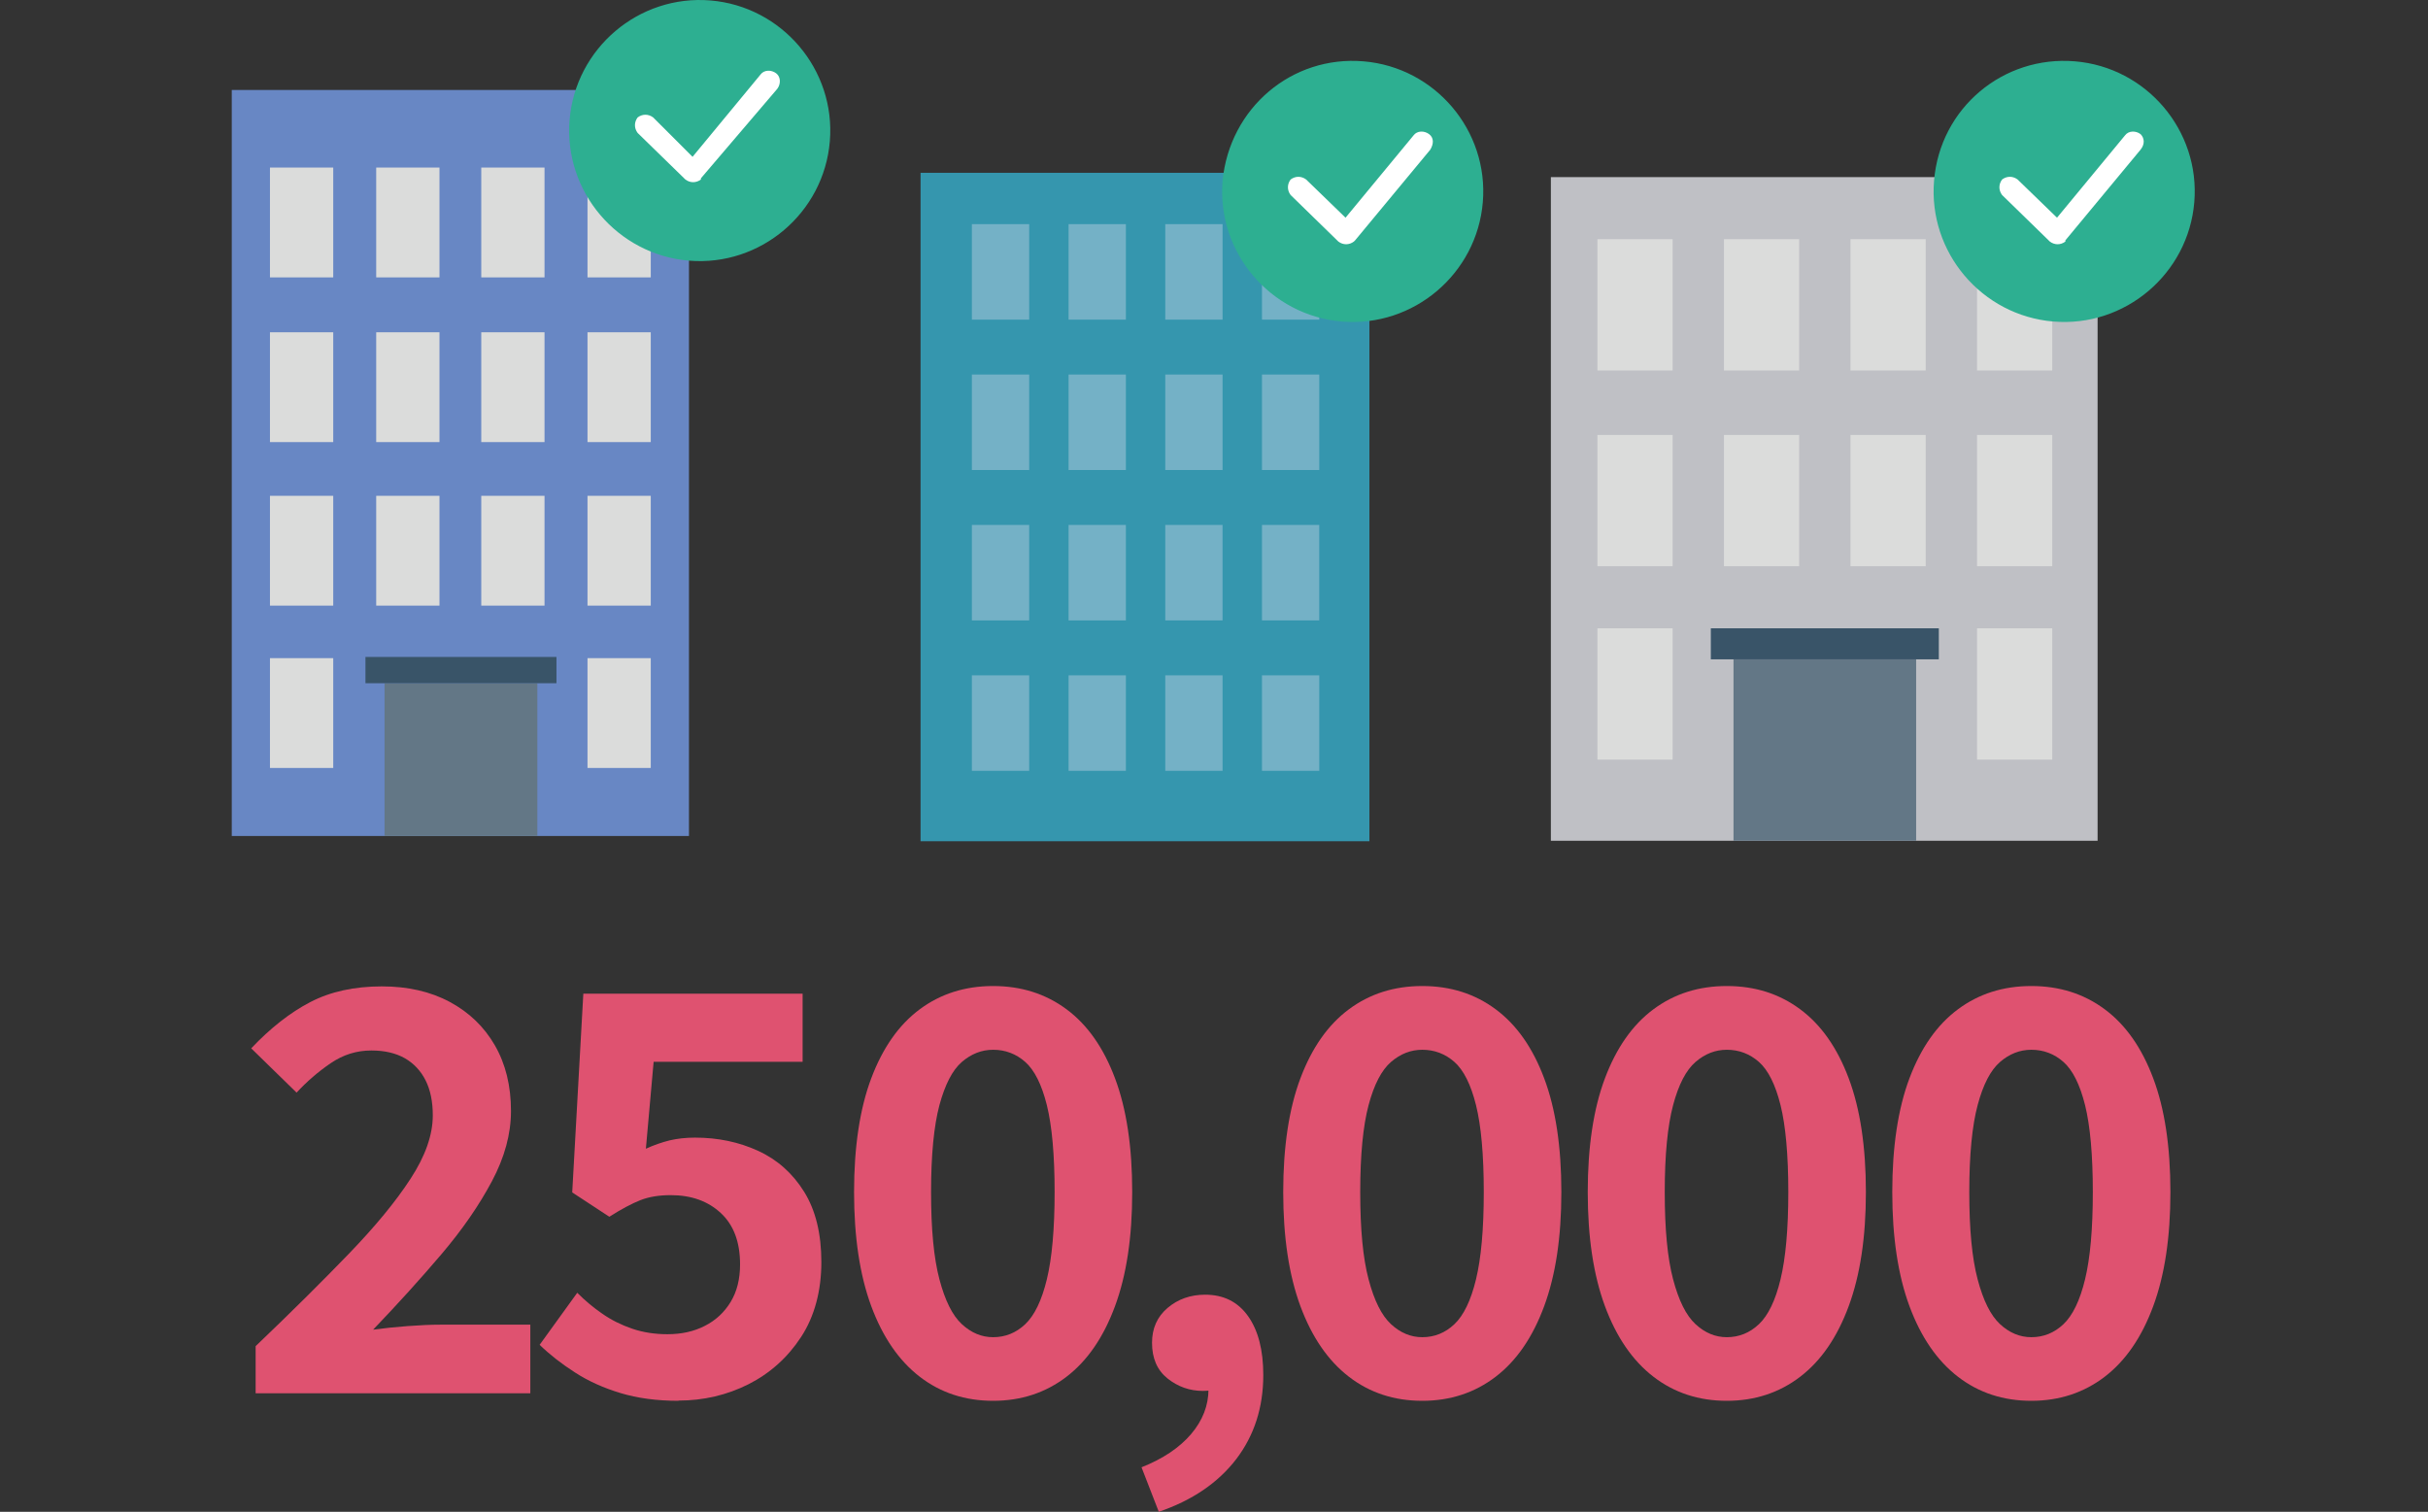 <svg width="220" height="137" viewBox="0 0 220 137" fill="none" xmlns="http://www.w3.org/2000/svg">
<rect x="0" y="0" width="220" height="137" fill="#333333" stroke="none"/>
<g id="img_about02">
<g id="Layer_1">
<path id="Vector" fill-rule="evenodd" clip-rule="evenodd" d="M83.411 76.233H124.082V15.66H83.411V76.233Z" fill="#3596AE"/>
<path id="Vector_2" fill-rule="evenodd" clip-rule="evenodd" d="M88.062 28.965H93.254V20.311H88.062V28.965ZM96.824 28.965H102.016V20.311H96.824V28.965ZM105.585 28.965H110.777V20.311H105.585V28.965ZM114.347 28.965H119.539V20.311H114.347V28.965ZM88.062 42.593H93.254V33.94H88.062V42.593ZM96.824 42.593H102.016V33.94H96.824V42.593ZM105.585 42.593H110.777V33.94H105.585V42.593ZM114.347 42.593H119.539V33.94H114.347V42.593Z" fill="#74B1C6"/>
<path id="Vector_3" fill-rule="evenodd" clip-rule="evenodd" d="M110.777 56.222H105.585L110.777 47.569V56.222ZM119.539 56.222H114.347L119.539 47.569V56.222Z" fill="#308BAF"/>
<path id="Vector_4" fill-rule="evenodd" clip-rule="evenodd" d="M88.062 69.851H93.254V61.198H88.062V69.851ZM96.824 69.851H102.016V61.198H96.824V69.851ZM105.585 69.851H110.777V61.198H105.585V69.851ZM114.347 69.851H119.539V61.198H114.347V69.851ZM88.062 56.222H93.254V47.569H88.062V56.222ZM96.824 56.222H102.016V47.569H96.824V56.222ZM105.585 56.222H110.777V47.569H105.585V56.222ZM114.347 56.222H119.539V47.569H114.347V56.222Z" fill="#74B1C6"/>
<path id="Vector_5" fill-rule="evenodd" clip-rule="evenodd" d="M123.541 5.557C130.031 6.098 134.898 11.831 134.357 18.321C133.816 24.811 128.084 29.678 121.594 29.137C115.104 28.597 110.236 22.864 110.777 16.374C111.426 9.776 117.051 5.017 123.541 5.557Z" fill="#2DAF91"/>
<path id="Vector_6" fill-rule="evenodd" clip-rule="evenodd" d="M129.49 12.156C129.057 11.831 128.408 11.831 128.084 12.264L121.918 19.727L118.349 16.266C117.916 15.941 117.375 15.941 116.943 16.266C116.618 16.699 116.618 17.239 116.943 17.672L121.269 21.89C121.702 22.215 122.243 22.215 122.675 21.89L122.784 21.782L129.598 13.562C129.922 13.021 129.922 12.48 129.49 12.156Z" fill="white"/>
<path id="Vector_7" fill-rule="evenodd" clip-rule="evenodd" d="M140.523 76.189H190.062V16.05H140.523V76.189Z" fill="#BFC0C5"/>
<path id="Vector_8" fill-rule="evenodd" clip-rule="evenodd" d="M157.072 76.189H173.621V59.748H157.072V76.189Z" fill="#637786"/>
<path id="Vector_9" fill-rule="evenodd" clip-rule="evenodd" d="M155.017 59.748H175.676V56.936H155.017V59.748Z" fill="#395468"/>
<path id="Vector_10" fill-rule="evenodd" clip-rule="evenodd" d="M144.741 33.572H151.556V21.674H144.741V33.572ZM156.207 33.572H163.021V21.674H156.207V33.572ZM167.672 33.572H174.487V21.674H167.672V33.572ZM179.138 33.572H185.952V21.674H179.138V33.572ZM144.741 51.311H151.556V39.413H144.741V51.311ZM156.207 51.311H163.021V39.413H156.207V51.311ZM167.672 51.311H174.487V39.413H167.672V51.311ZM179.138 51.311H185.952V39.413H179.138V51.311ZM179.138 68.834H185.952V56.936H179.138V68.834ZM144.741 68.834H151.556V56.936H144.741V68.834Z" fill="#DBDCDB"/>
<path id="Vector_11" fill-rule="evenodd" clip-rule="evenodd" d="M188.007 5.557C194.497 6.098 199.365 11.831 198.824 18.321C198.283 24.811 192.55 29.678 186.06 29.137C179.57 28.597 174.703 22.864 175.244 16.374C175.785 9.776 181.517 5.017 188.007 5.557Z" fill="#2DAF91"/>
<path id="Vector_12" fill-rule="evenodd" clip-rule="evenodd" d="M193.956 12.156C193.524 11.831 192.875 11.831 192.55 12.264L186.385 19.727L182.815 16.266C182.383 15.941 181.842 15.941 181.409 16.266C181.085 16.699 181.085 17.239 181.409 17.672L185.736 21.89C186.168 22.215 186.709 22.215 187.142 21.89V21.782L193.956 13.562C194.389 13.021 194.281 12.48 193.956 12.156Z" fill="white"/>
<path id="Vector_13" fill-rule="evenodd" clip-rule="evenodd" d="M21 75.757H62.427V8.154H21V75.757Z" fill="#6887C4"/>
<path id="Vector_14" fill-rule="evenodd" clip-rule="evenodd" d="M34.845 75.757H48.69V61.912H34.845V75.757Z" fill="#637786"/>
<path id="Vector_15" fill-rule="evenodd" clip-rule="evenodd" d="M33.114 61.912H50.421V59.532H33.114V61.912Z" fill="#395468"/>
<path id="Vector_16" fill-rule="evenodd" clip-rule="evenodd" d="M24.461 40.062H30.194V30.111H24.461V40.062ZM34.088 40.062H39.821V30.111H34.088V40.062ZM43.607 40.062H49.339V30.111H43.607V40.062ZM53.233 40.062H58.966V30.111H53.233V40.062ZM24.461 25.136H30.194V15.184H24.461V25.136ZM34.088 25.136H39.821V15.184H34.088V25.136ZM43.607 25.136H49.339V15.184H43.607V25.136ZM53.233 25.136H58.966V15.184H53.233V25.136ZM24.461 54.881H30.194V44.93H24.461V54.881ZM34.088 54.881H39.821V44.93H34.088V54.881ZM43.607 54.881H49.339V44.93H43.607V54.881ZM53.233 54.881H58.966V44.93H53.233V54.881ZM53.233 69.591H58.966V59.64H53.233V69.591ZM24.461 69.591H30.194V59.64H24.461V69.591Z" fill="#DBDCDB"/>
<path id="Vector_17" fill-rule="evenodd" clip-rule="evenodd" d="M64.374 0.041C70.864 0.582 75.732 6.315 75.191 12.805C74.65 19.294 68.917 24.162 62.427 23.621C55.937 23.08 51.07 17.348 51.611 10.858C52.152 4.368 57.884 -0.5 64.374 0.041Z" fill="#2DAF91"/>
<path id="Vector_18" fill-rule="evenodd" clip-rule="evenodd" d="M70.323 6.639C69.891 6.315 69.242 6.315 68.917 6.747L62.752 14.211L59.182 10.641C58.75 10.317 58.209 10.317 57.776 10.641C57.452 11.074 57.452 11.615 57.776 12.047L62.103 16.266C62.535 16.59 63.076 16.59 63.509 16.266V16.158L70.432 8.045C70.756 7.613 70.756 6.964 70.323 6.639Z" fill="white"/>
<g id="Group">
<path id="Vector_19" d="M23.163 126.248V121.987C26.376 118.915 29.188 116.124 31.589 113.636C33.991 111.148 35.873 108.866 37.203 106.811C38.544 104.756 39.215 102.841 39.215 101.067C39.215 99.834 38.999 98.774 38.566 97.909C38.133 97.044 37.506 96.373 36.684 95.897C35.862 95.432 34.856 95.194 33.645 95.194C32.303 95.194 31.081 95.583 29.956 96.351C28.831 97.119 27.804 98.006 26.873 99.012L22.763 94.999C24.505 93.16 26.278 91.765 28.106 90.813C29.934 89.861 32.098 89.385 34.607 89.385C36.944 89.385 38.999 89.851 40.751 90.792C42.503 91.733 43.866 93.041 44.84 94.729C45.813 96.416 46.3 98.396 46.3 100.678C46.3 102.755 45.727 104.875 44.569 107.049C43.412 109.223 41.898 111.419 40.005 113.647C38.112 115.875 36.046 118.157 33.807 120.494C34.748 120.364 35.775 120.256 36.922 120.169C38.069 120.083 39.064 120.04 39.929 120.04H48.052V126.259H23.163V126.248Z" fill="#DF5270"/>
<path id="Vector_20" d="M61.486 126.94C59.507 126.94 57.755 126.702 56.218 126.237C54.683 125.772 53.309 125.156 52.108 124.377C50.908 123.609 49.837 122.776 48.896 121.867L52.303 117.151C53.006 117.854 53.763 118.493 54.585 119.055C55.407 119.628 56.305 120.072 57.289 120.407C58.274 120.742 59.334 120.905 60.48 120.905C61.746 120.905 62.882 120.656 63.866 120.148C64.85 119.65 65.629 118.925 66.202 117.984C66.775 117.043 67.057 115.908 67.057 114.577C67.057 112.565 66.483 111.018 65.326 109.937C64.169 108.855 62.654 108.303 60.783 108.303C59.712 108.303 58.793 108.455 58.025 108.758C57.257 109.061 56.316 109.558 55.213 110.261L51.849 108.055L52.855 90.045H72.725V96.221H59.225L58.523 104.096C59.258 103.761 59.983 103.512 60.675 103.339C61.378 103.176 62.146 103.09 62.979 103.09C65.056 103.09 66.959 103.49 68.701 104.291C70.442 105.091 71.827 106.335 72.865 108.001C73.904 109.677 74.423 111.797 74.423 114.372C74.423 116.946 73.817 119.271 72.595 121.143C71.373 123.014 69.782 124.442 67.825 125.437C65.867 126.421 63.747 126.919 61.475 126.919L61.486 126.94Z" fill="#DF5270"/>
<path id="Vector_21" d="M89.988 126.94C87.446 126.94 85.228 126.216 83.336 124.756C81.443 123.295 79.982 121.164 78.944 118.363C77.906 115.551 77.386 112.111 77.386 108.022C77.386 103.934 77.906 100.472 78.944 97.714C79.982 94.956 81.443 92.868 83.336 91.462C85.228 90.056 87.446 89.353 89.988 89.353C92.53 89.353 94.747 90.056 96.64 91.462C98.533 92.868 99.993 94.945 101.031 97.714C102.07 100.472 102.589 103.912 102.589 108.022C102.589 112.133 102.07 115.551 101.031 118.363C99.993 121.175 98.533 123.306 96.64 124.756C94.747 126.205 92.53 126.94 89.988 126.94ZM89.988 121.175C91.091 121.175 92.064 120.786 92.897 119.996C93.73 119.207 94.39 117.855 94.855 115.929C95.32 114.004 95.558 111.375 95.558 108.022C95.558 104.669 95.32 102.019 94.855 100.148C94.39 98.277 93.73 96.968 92.897 96.232C92.064 95.497 91.091 95.129 89.988 95.129C88.949 95.129 88.008 95.497 87.154 96.232C86.299 96.968 85.629 98.277 85.12 100.148C84.623 102.019 84.363 104.648 84.363 108.022C84.363 111.397 84.612 114.004 85.12 115.929C85.629 117.855 86.299 119.207 87.154 119.996C88.008 120.786 88.949 121.175 89.988 121.175Z" fill="#DF5270"/>
<path id="Vector_22" d="M104.99 136.978L103.433 132.965C105.369 132.197 106.872 131.191 107.922 129.958C108.971 128.725 109.501 127.362 109.501 125.891L109.252 120.624L111.859 124.993C111.459 125.361 111.015 125.632 110.528 125.794C110.042 125.956 109.533 126.043 109.003 126.043C107.803 126.043 106.732 125.664 105.791 124.918C104.85 124.161 104.385 123.09 104.385 121.684C104.385 120.375 104.85 119.326 105.791 118.525C106.732 117.725 107.868 117.324 109.198 117.324C110.875 117.324 112.162 117.973 113.081 119.261C114 120.548 114.466 122.333 114.466 124.604C114.466 127.546 113.644 130.088 112.01 132.23C110.366 134.371 108.03 135.961 104.99 137V136.978Z" fill="#DF5270"/>
<path id="Vector_23" d="M128.873 126.94C126.331 126.94 124.114 126.216 122.221 124.756C120.328 123.295 118.868 121.164 117.83 118.363C116.791 115.551 116.272 112.111 116.272 108.022C116.272 103.934 116.791 100.472 117.83 97.714C118.868 94.956 120.328 92.868 122.221 91.462C124.114 90.056 126.321 89.353 128.873 89.353C131.426 89.353 133.633 90.056 135.525 91.462C137.418 92.868 138.879 94.945 139.917 97.714C140.955 100.472 141.474 103.912 141.474 108.022C141.474 112.133 140.955 115.551 139.917 118.363C138.879 121.175 137.418 123.306 135.525 124.756C133.633 126.205 131.415 126.94 128.873 126.94ZM128.873 121.175C129.977 121.175 130.95 120.786 131.783 119.996C132.616 119.207 133.276 117.855 133.741 115.929C134.206 114.004 134.444 111.375 134.444 108.022C134.444 104.669 134.206 102.019 133.741 100.148C133.276 98.277 132.616 96.968 131.783 96.232C130.95 95.497 129.977 95.129 128.873 95.129C127.835 95.129 126.894 95.497 126.039 96.232C125.185 96.968 124.503 98.277 124.006 100.148C123.508 102.019 123.249 104.648 123.249 108.022C123.249 111.397 123.497 114.004 124.006 115.929C124.514 117.855 125.185 119.207 126.039 119.996C126.894 120.786 127.835 121.175 128.873 121.175Z" fill="#DF5270"/>
<path id="Vector_24" d="M156.466 126.94C153.924 126.94 151.707 126.216 149.814 124.756C147.921 123.295 146.461 121.164 145.423 118.363C144.384 115.551 143.865 112.111 143.865 108.022C143.865 103.934 144.384 100.472 145.423 97.714C146.461 94.956 147.921 92.868 149.814 91.462C151.707 90.056 153.914 89.353 156.466 89.353C159.019 89.353 161.226 90.056 163.118 91.462C165.011 92.868 166.472 94.945 167.51 97.714C168.548 100.472 169.068 103.912 169.068 108.022C169.068 112.133 168.548 115.551 167.51 118.363C166.472 121.175 165.011 123.306 163.118 124.756C161.226 126.205 159.008 126.94 156.466 126.94ZM156.466 121.175C157.57 121.175 158.543 120.786 159.376 119.996C160.209 119.207 160.869 117.855 161.334 115.929C161.799 114.004 162.037 111.375 162.037 108.022C162.037 104.669 161.799 102.019 161.334 100.148C160.869 98.277 160.209 96.968 159.376 96.232C158.543 95.497 157.57 95.129 156.466 95.129C155.428 95.129 154.487 95.497 153.632 96.232C152.778 96.968 152.096 98.277 151.599 100.148C151.101 102.019 150.842 104.648 150.842 108.022C150.842 111.397 151.09 114.004 151.599 115.929C152.107 117.855 152.778 119.207 153.632 119.996C154.487 120.786 155.428 121.175 156.466 121.175Z" fill="#DF5270"/>
<path id="Vector_25" d="M184.059 126.94C181.517 126.94 179.3 126.216 177.407 124.756C175.514 123.295 174.054 121.164 173.015 118.363C171.977 115.551 171.458 112.111 171.458 108.022C171.458 103.934 171.977 100.472 173.015 97.714C174.054 94.956 175.514 92.868 177.407 91.462C179.3 90.056 181.506 89.353 184.059 89.353C186.612 89.353 188.818 90.056 190.711 91.462C192.604 92.868 194.064 94.945 195.103 97.714C196.141 100.472 196.66 103.912 196.66 108.022C196.66 112.133 196.141 115.551 195.103 118.363C194.064 121.175 192.604 123.306 190.711 124.756C188.818 126.205 186.601 126.94 184.059 126.94ZM184.059 121.175C185.162 121.175 186.136 120.786 186.969 119.996C187.802 119.207 188.461 117.855 188.927 115.929C189.392 114.004 189.63 111.375 189.63 108.022C189.63 104.669 189.392 102.019 188.927 100.148C188.461 98.277 187.802 96.968 186.969 96.232C186.136 95.497 185.162 95.129 184.059 95.129C183.021 95.129 182.08 95.497 181.225 96.232C180.371 96.968 179.689 98.277 179.192 100.148C178.694 102.019 178.435 104.648 178.435 108.022C178.435 111.397 178.683 114.004 179.192 115.929C179.7 117.855 180.371 119.207 181.225 119.996C182.08 120.786 183.021 121.175 184.059 121.175Z" fill="#DF5270"/>
</g>
</g>
</g>
</svg>
